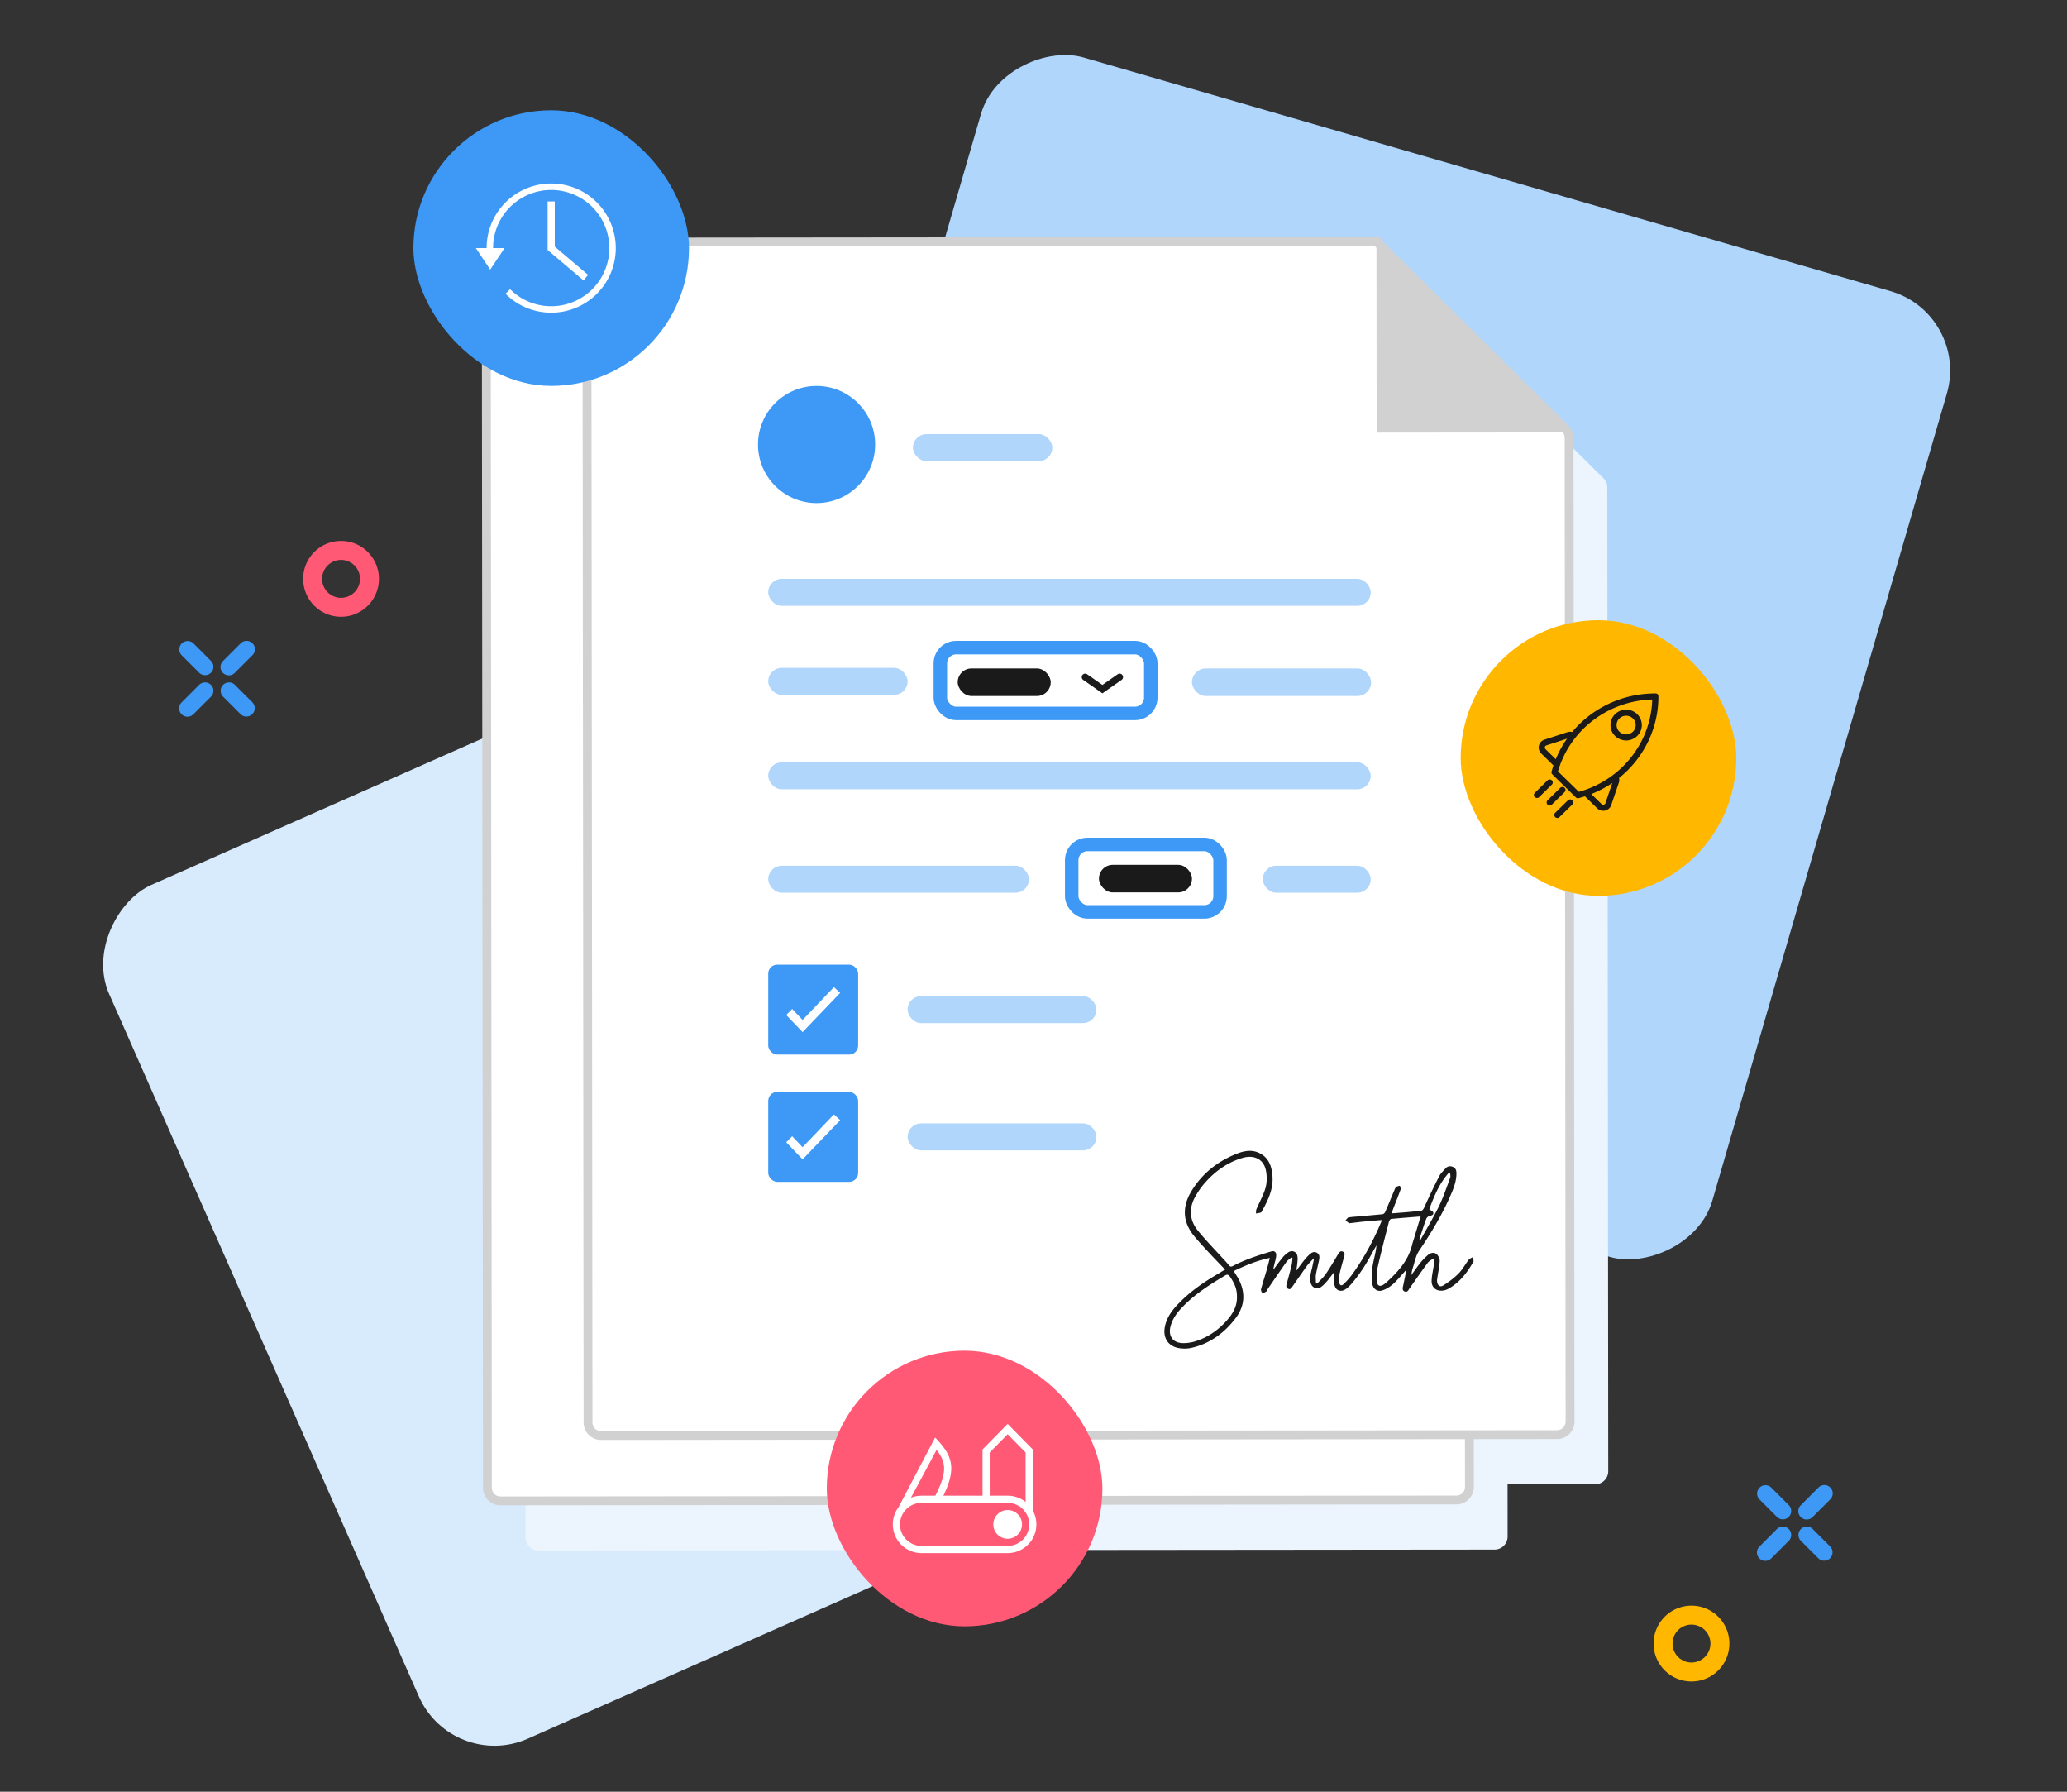 <svg width="600" height="520" fill="none" xmlns="http://www.w3.org/2000/svg">
  <rect width="100%" height="100%" fill="#333333" stroke="none"/>
  <rect width="291.88" height="291.88" rx="24" transform="rotate(-73.794 298.33 5.28) skewX(.059)" fill="#B1D6FB"/>
  <rect width="270.81" height="270.81" rx="24" transform="rotate(-113.796 233.283 214.366) skewX(.059)" fill="#D8EBFD"/>
  <path fill-rule="evenodd" clip-rule="evenodd" d="M510.71 435.14a2.426 2.426 0 0 1 3.429-3.43l5.143 5.145a2.426 2.426 0 0 1-3.429 3.43l-5.143-5.145Zm12.003 12.005a2.426 2.426 0 0 1 3.429-3.43l5.143 5.145a2.426 2.426 0 0 1-3.429 3.43l-5.143-5.145Zm-12.003 5.145a2.424 2.424 0 0 0 3.429 0l5.143-5.145a2.426 2.426 0 0 0-3.429-3.43l-5.143 5.145a2.426 2.426 0 0 0 0 3.43Zm15.437-12.004a2.424 2.424 0 1 1-3.429-3.43l5.143-5.145a2.424 2.424 0 1 1 3.429 3.43l-5.143 5.145Z" fill="#3D99F5"/>
  <path fill-rule="evenodd" clip-rule="evenodd" d="M502 477c0 6.075-4.925 11-11 11s-11-4.925-11-11 4.925-11 11-11 11 4.925 11 11Zm-16.499 0a5.5 5.5 0 1 0 11 0 5.5 5.5 0 0 0-11 0Z" fill="#FFB700"/>
  <path fill-rule="evenodd" clip-rule="evenodd" d="M52.71 190.14a2.426 2.426 0 0 1 3.429-3.43l5.143 5.145a2.426 2.426 0 0 1-3.429 3.43l-5.143-5.145Zm12.003 12.005a2.426 2.426 0 0 1 3.429-3.43l5.143 5.145a2.426 2.426 0 0 1-3.429 3.43l-5.143-5.145ZM52.71 207.29a2.424 2.424 0 0 0 3.429 0l5.143-5.145a2.426 2.426 0 0 0-3.429-3.43l-5.143 5.145a2.426 2.426 0 0 0 0 3.43Zm15.437-12.004a2.424 2.424 0 1 1-3.43-3.43l5.144-5.145a2.424 2.424 0 1 1 3.429 3.43l-5.143 5.145Z" fill="#3D99F5"/>
  <path fill-rule="evenodd" clip-rule="evenodd" d="M110 168c0 6.075-4.925 11-11 11s-11-4.925-11-11 4.925-11 11-11 11 4.925 11 11Zm-16.5 0a5.5 5.5 0 1 0 11 0 5.5 5.5 0 0 0-11 0Z" fill="#FF5975"/>
  <path d="M465.44 138.8a3.785 3.785 0 0 1 1.12 2.684l.274 285.498a3.783 3.783 0 0 1-3.78 3.786l-25.445.025.014 15.149a3.783 3.783 0 0 1-3.779 3.787l-277.487.262a3.783 3.783 0 0 1-3.787-3.779l-.326-338.797a3.786 3.786 0 0 1 3.781-3.787l25.445-.024-.014-15.15a3.783 3.783 0 0 1 3.779-3.786l225.377-.213L465.44 138.8Z" fill="#ECF5FE"/>
  <path d="m141.485 431.814-.325-338.796a3.783 3.783 0 0 1 3.779-3.787l225.378-.213 54.827 54.345a3.781 3.781 0 0 1 1.12 2.683l.274 285.499a3.783 3.783 0 0 1-3.779 3.786l-277.487.263a3.783 3.783 0 0 1-3.787-3.78Z" fill="#fff"/>
  <path d="m371.435 89.016-1.118.001m0 0-225.378.214a3.783 3.783 0 0 0-3.779 3.787l.325 338.796a3.783 3.783 0 0 0 3.787 3.78l277.487-.263a3.783 3.783 0 0 0 3.779-3.786l-.274-285.499a3.781 3.781 0 0 0-1.12-2.683l-54.827-54.346Z" stroke="#D1D1D1" stroke-width="2.571"/>
  <path d="m170.693 412.848-.325-338.797a3.783 3.783 0 0 1 3.78-3.787l225.377-.213 54.827 54.345a3.784 3.784 0 0 1 1.12 2.683l.274 285.499a3.783 3.783 0 0 1-3.779 3.787l-277.487.262a3.783 3.783 0 0 1-3.787-3.779Z" fill="#fff"/>
  <path d="M400.643 70.05h-1.118m0 0-225.377.214a3.783 3.783 0 0 0-3.78 3.787l.325 338.797a3.783 3.783 0 0 0 3.787 3.779l277.487-.262a3.783 3.783 0 0 0 3.779-3.787l-.274-285.499a3.784 3.784 0 0 0-1.12-2.683l-54.827-54.345Z" stroke="#D1D1D1" stroke-width="2.571"/>
  <circle cx="237.035" cy="129.01" r="17" fill="#3D99F5"/>
  <path d="M355.543 368.399c-1.738-1.859-3.436-3.556-5.053-5.335-1.374-1.496-2.789-2.991-4.082-4.608-3.193-4.082-3.193-8.367-.606-12.692 3.193-5.295 7.841-8.892 13.581-11.075 1.859-.687 3.84-1.011 5.74-.243 3.071 1.253 4.042 3.921 4.244 6.912.283 3.8-1.334 7.074-3.113 10.267-.081.121-.161.283-.242.283-.485.121-.97.202-1.415.283 0-.404-.04-.889.121-1.253.849-2.062 2.021-4.042 2.628-6.184.444-1.577.444-3.436.121-5.053-.647-3.274-3.476-4.689-6.952-3.597-4.164 1.253-7.64 3.718-10.51 6.911-1.293 1.415-2.425 3.072-3.314 4.77-1.617 3.234-1.294 6.467.97 9.297 2.183 2.708 4.648 5.214 6.993 7.801.687.727 1.374 1.455 2.021 2.263.363.445.646.566 1.172.283 3.557-1.859 7.356-3.112 11.196-4.244.849-.242 1.455.202 1.415 1.132-.04.808-.283 1.576-.485 2.344-.121.566-.323 1.173-.323 1.819.848-1.172 1.697-2.344 2.587-3.435a7.856 7.856 0 0 1 1.697-1.577c1.092-.727 2.425-.242 2.668 1.051.162.809 0 1.738-.081 2.587-.04.526-.202 1.051-.202 1.617.768-1.011 1.496-2.021 2.264-2.991a15.65 15.65 0 0 1 1.576-1.698c.647-.566 1.374-.93 2.183-.404.768.485.687 1.253.565 1.98-.282 1.456-.687 2.87-.929 4.325-.121.728 0 1.536 0 2.304l.444.203c.809-.89 1.739-1.739 2.426-2.709 1.253-1.859 2.425-3.799 3.557-5.739.323-.526.646-1.011 1.334-.768.687.283.606.849.444 1.455-.485 1.738-1.01 3.476-1.374 5.254-.162.688-.121 1.496-.041 2.224.081.929.607 1.131 1.294.485.849-.849 1.698-1.738 2.385-2.709 3.476-4.769 6.265-9.983 8.528-15.4 0-.081.041-.202.122-.444-1.658.121-3.234.242-4.81.404-1.455.121-2.87.323-4.285.485-.121 0-.323.081-.404 0-.364-.243-.687-.526-1.011-.808.283-.283.566-.809.89-.849 1.253-.202 2.546-.243 3.799-.364 2.021-.202 4.002-.364 6.023-.566.283 0 .687-.364.808-.687.889-2.021 1.698-4.083 2.587-6.144.162-.364.283-.808.566-1.051.283-.242.728-.283 1.091-.404.081.364.324.808.202 1.132-.727 2.021-1.536 4.001-2.304 6.022-.08.243-.161.485-.242.89 1.455-.122 2.789-.203 4.082-.324 1.253-.081 2.466-.283 3.719-.283.889 0 1.253-.323 1.617-1.132a203.955 203.955 0 0 1 4.325-9.013c.444-.89 1.212-1.577 1.9-2.345.566-.606 1.293-.727 2.061-.404.808.323 1.051 1.011 1.051 1.779.04 2.021-.606 3.92-1.374 5.739-2.506 5.942-5.821 11.439-9.418 16.775-1.011 1.455-1.334 3.395-1.9 5.133-.202.566-.243 1.172-.445 2.021 1.051-1.415 1.9-2.668 2.83-3.799a18.58 18.58 0 0 1 1.98-2.021c.728-.647 1.738-.93 2.506-.364.526.404 1.011 1.374.971 2.061-.081 1.617-.445 3.234-.688 4.891-.04.324-.121.687-.08 1.011.121 1.253.889 1.819 1.899 1.131 1.577-1.01 3.113-2.142 4.406-3.476 1.132-1.172 1.9-2.667 2.91-3.961.243-.323.768-.485 1.132-.687.081.445.364 1.01.202 1.293-1.819 3.194-4.001 6.063-7.316 7.882a4.416 4.416 0 0 1-2.021.526c-1.697 0-2.87-1.132-2.789-2.91.041-1.456.404-2.911.606-4.366.081-.606.081-1.212.122-1.819-.122-.081-.202-.121-.324-.202-.525.404-1.212.728-1.576 1.253-1.779 2.425-3.517 4.931-5.255 7.397-.323.485-.606 1.172-1.374.889-.728-.283-.647-.97-.485-1.576.323-1.536.647-3.072.97-4.77-1.293 1.415-2.425 2.83-3.719 4.042-.929.849-2.101 1.617-3.274 1.981-1.536.485-2.708-.485-2.95-2.061-.364-2.385 0-4.689.525-6.993.283-1.294.606-2.587.728-4.002-.364.607-.728 1.213-1.051 1.819-1.819 3.436-3.881 6.71-6.468 9.62-.485.526-1.05 1.051-1.697 1.415-1.294.727-2.668.121-2.951-1.334-.242-1.172-.202-2.385-.283-3.597-.606.808-1.253 1.697-1.94 2.506-.525.606-1.091 1.212-1.738 1.657-1.132.768-2.506.242-2.91-1.051-.526-1.698.081-3.315.444-4.972.122-.646.283-1.293.405-1.94-.081-.04-.162-.121-.243-.162-.566.647-1.213 1.253-1.738 1.941-1.415 1.98-2.789 3.961-4.163 5.941-.324.485-.607 1.092-1.334.728-.687-.323-.526-.93-.364-1.496.445-1.738.97-3.516 1.374-5.254.162-.687.202-1.415.283-2.143-.121-.08-.202-.121-.323-.202-.485.445-1.092.809-1.455 1.334-1.86 2.628-3.679 5.295-5.497 7.963-.122.202-.203.485-.364.606-.324.202-.809.485-1.092.364-.242-.081-.485-.727-.404-1.051.485-1.859 1.092-3.678 1.617-5.497.323-1.132.606-2.264.93-3.557-3.759.768-7.114 2.183-10.469 3.8.525.889 1.091 1.697 1.536 2.586 1.9 3.8 1.617 7.559-.889 10.954-3.315 4.406-7.559 7.559-13.016 8.772-1.091.242-2.304.242-3.395.08-3.234-.485-4.851-2.95-4.244-6.143.525-2.87 2.263-5.093 4.244-7.074 3.476-3.557 7.558-6.265 11.803-8.731.444-.283.889-.566 1.495-.889l-.121-.041Zm3.516 8.004c0-2.183-.525-3.638-1.98-5.821-.445-.687-.849-.808-1.536-.364-4.406 2.628-8.731 5.376-12.288 9.095-1.617 1.657-2.951 3.476-3.516 5.78-.607 2.587.606 4.487 3.274 4.689 1.131.081 2.344-.081 3.476-.364 3.638-1.01 6.669-3.031 9.216-5.74 1.899-2.021 3.395-4.284 3.354-7.235v-.04Zm53.355-23.363c-2.95.242-5.739.444-8.569.727-.242 0-.566.445-.646.728-1.132 4.446-2.304 8.892-3.315 13.379-.283 1.253-.283 2.627-.202 3.921.081 1.415.849 1.738 2.021.97l.485-.364c3.436-3.112 6.589-6.427 7.72-11.156.162-.687.405-1.334.607-2.021.606-2.021 1.212-4.042 1.859-6.184h.04Zm-.404 6.629c.121.04.202.121.324.161 1.818-3.274 3.759-6.507 5.416-9.862 1.253-2.628 2.183-5.417 3.193-8.125.162-.444 0-.97 0-1.455a.753.753 0 0 1-.323-.081c-2.83 3.113-4.366 6.953-5.74 10.631.485.404 1.132.647 1.172 1.01.121.688-.525.809-1.132.97-.363.081-.808.486-.929.849-.728 1.941-1.334 3.921-1.981 5.902Z" fill="#1A1A1A"/>
  <rect x="222.998" y="221.24" width="174.881" height="7.831" rx="3.915" fill="#B1D6FB"/>
  <rect x="223.001" y="167.998" width="174.881" height="7.831" rx="3.915" fill="#B1D6FB"/>
  <rect x="222.998" y="193.83" width="40.458" height="7.831" rx="3.915" fill="#B1D6FB"/>
  <rect x="265.001" y="126" width="40.458" height="7.831" rx="3.915" fill="#B1D6FB"/>
  <rect x="345.999" y="193.998" width="52" height="8" rx="4" fill="#B1D6FB"/>
  <rect x="272.957" y="187.96" width="61.085" height="19.085" rx="4.568" stroke="#3D99F5" stroke-width="3.915"/>
  <path d="m314.997 196.502 5.004 3.498 4.996-3.498" stroke="#1A1A1A" stroke-width="2" stroke-linecap="round"/>
  <rect x="311.089" y="245.077" width="43.068" height="19.576" rx="4.568" stroke="#3D99F5" stroke-width="3.915"/>
  <rect x="222.999" y="279.965" width="26.102" height="26.102" rx="2.61" fill="#3D99F5"/>
  <path fill-rule="evenodd" clip-rule="evenodd" d="m242.063 286.49 1.818 1.668-10.905 11.383-4.756-4.962 1.726-1.748 3.03 3.186 9.087-9.527Z" fill="#fff"/>
  <rect x="223" y="316.9" width="26.102" height="26.102" rx="2.61" fill="#3D99F5"/>
  <path fill-rule="evenodd" clip-rule="evenodd" d="m242.064 323.426 1.818 1.668-10.905 11.383-4.756-4.963 1.726-1.748 3.03 3.186 9.087-9.526Z" fill="#fff"/>
  <rect x="263.453" y="289.1" width="54.814" height="7.831" rx="3.915" fill="#B1D6FB"/>
  <rect x="318.999" y="250.998" width="27" height="8" rx="4" fill="#1A1A1A"/>
  <rect x="277.999" y="193.998" width="27" height="8" rx="4" fill="#1A1A1A"/>
  <rect x="222.999" y="251.254" width="75.695" height="7.831" rx="3.915" fill="#B1D6FB"/>
  <rect x="366.558" y="251.254" width="31.322" height="7.831" rx="3.915" fill="#B1D6FB"/>
  <rect x="263.458" y="326.033" width="54.814" height="7.831" rx="3.915" fill="#B1D6FB"/>
  <path d="m399.606 125.56-.053-55.507 55.946 55.454-55.893.053Z" fill="#D1D1D1"/>
  <rect x="240" y="392" width="80" height="80" rx="40" fill="#FF5975"/>
  <path fill-rule="evenodd" clip-rule="evenodd" d="M292.5 446.583a4.166 4.166 0 1 0 .002-8.332 4.166 4.166 0 0 0-.002 8.332Zm-25-10.416a6.25 6.25 0 0 0 0 12.5h25a6.25 6.25 0 0 0 0-12.5h-25Zm25-22.917 7.292 7.412.004 17.725a8.333 8.333 0 0 1-7.296 12.363h-25a8.333 8.333 0 0 1-6.67-13.33l10.624-20.228.977 1.072c4.417 4.847 4.868 8.576 1.42 15.818l11.358.001v-13.421l7.291-7.412Zm0 2.995-5.208 5.294v12.544h5.208c1.972 0 3.784.685 5.211 1.83l-.002-14.374-5.209-5.294Zm-20.642 4.57-7.426 13.851a8.318 8.318 0 0 1 3.068-.583h4.023l.078-.152c3.192-6.399 3.258-9.364.257-13.116Z" fill="#fff"/>
  <rect x="424" y="180" width="80" height="80" rx="40" fill="#FFB700"/>
  <path fill-rule="evenodd" clip-rule="evenodd" d="M456.354 212.451c5.802-6.959 14.623-11.244 24.256-11.201a.785.785 0 0 1 .785.777c.045 9.441-4.331 18.083-11.432 23.766.112.441.099.91-.052 1.356l-2.218 6.523c-.434 1.278-1.843 1.934-3.132 1.492a2.523 2.523 0 0 1-.953-.587l-3.538-3.466c-.612.198-1.233.378-1.862.54l-.006.001a.793.793 0 0 1-.746-.202l-6.872-6.732a.773.773 0 0 1-.209-.752c.165-.613.348-1.218.548-1.814l-3.532-3.46a2.484 2.484 0 0 1-.601-.937 2.386 2.386 0 0 1 1.521-3.084l6.66-2.172c.454-.148.934-.16 1.383-.048Zm-4.111 11.422 6.06 5.936c12.323-3.416 20.932-14.279 21.305-26.793-12.789.363-23.877 8.799-27.365 20.857Zm16.572-16.6c1.776-1.739 4.653-1.739 6.429 0a4.405 4.405 0 0 1 0 6.318c-1.776 1.74-4.653 1.74-6.429 0a4.405 4.405 0 0 1 0-6.318Zm5.179 1.246a2.82 2.82 0 0 0-3.929 0 2.665 2.665 0 0 0 0 3.827 2.82 2.82 0 0 0 3.929 0 2.667 2.667 0 0 0 0-3.827Zm-19.121 5.859a30.093 30.093 0 0 0-3.275 5.965l-2.957-2.896a.734.734 0 0 1-.177-.276.639.639 0 0 1 .403-.835l6.006-1.958Zm7.043 16.072 2.942 2.881c.08.079.178.139.285.176.38.13.755-.063.867-.393l1.998-5.878a31.187 31.187 0 0 1-6.092 3.214Zm-12.705-3.974a.895.895 0 0 1 1.25 0 .868.868 0 0 1 0 1.245l-3.698 3.624a.897.897 0 0 1-1.25 0 .869.869 0 0 1 0-1.246l3.698-3.623Zm3.699 2.174a.895.895 0 0 1 1.25 0 .868.868 0 0 1 0 1.245l-3.698 3.623a.895.895 0 0 1-1.25 0 .868.868 0 0 1 0-1.245l3.698-3.623Zm2.22 3.623a.895.895 0 0 1 1.25 0 .87.87 0 0 1 0 1.246l-3.699 3.623a.895.895 0 0 1-1.25 0 .87.87 0 0 1 0-1.246l3.699-3.623Z" fill="#1A1A1A"/>
  <rect x="120" y="32" width="80" height="80" rx="40" fill="#3D99F5"/>
  <path d="M146.742 85.258a18.748 18.748 0 0 0 31.201-7.815 18.752 18.752 0 0 0-32.437-17.338A18.75 18.75 0 0 0 141.25 72h1.879a16.871 16.871 0 1 1 4.941 11.93l-1.328 1.328Z" fill="#fff"/>
  <path d="M138.125 72h8.333l-4.166 6.25-4.167-6.25ZM161.041 71.584V58.459h-2.083v14.063l.025.004-.025.029 10.417 8.82 1.339-1.595-9.673-8.196Z" fill="#fff"/>
</svg>
